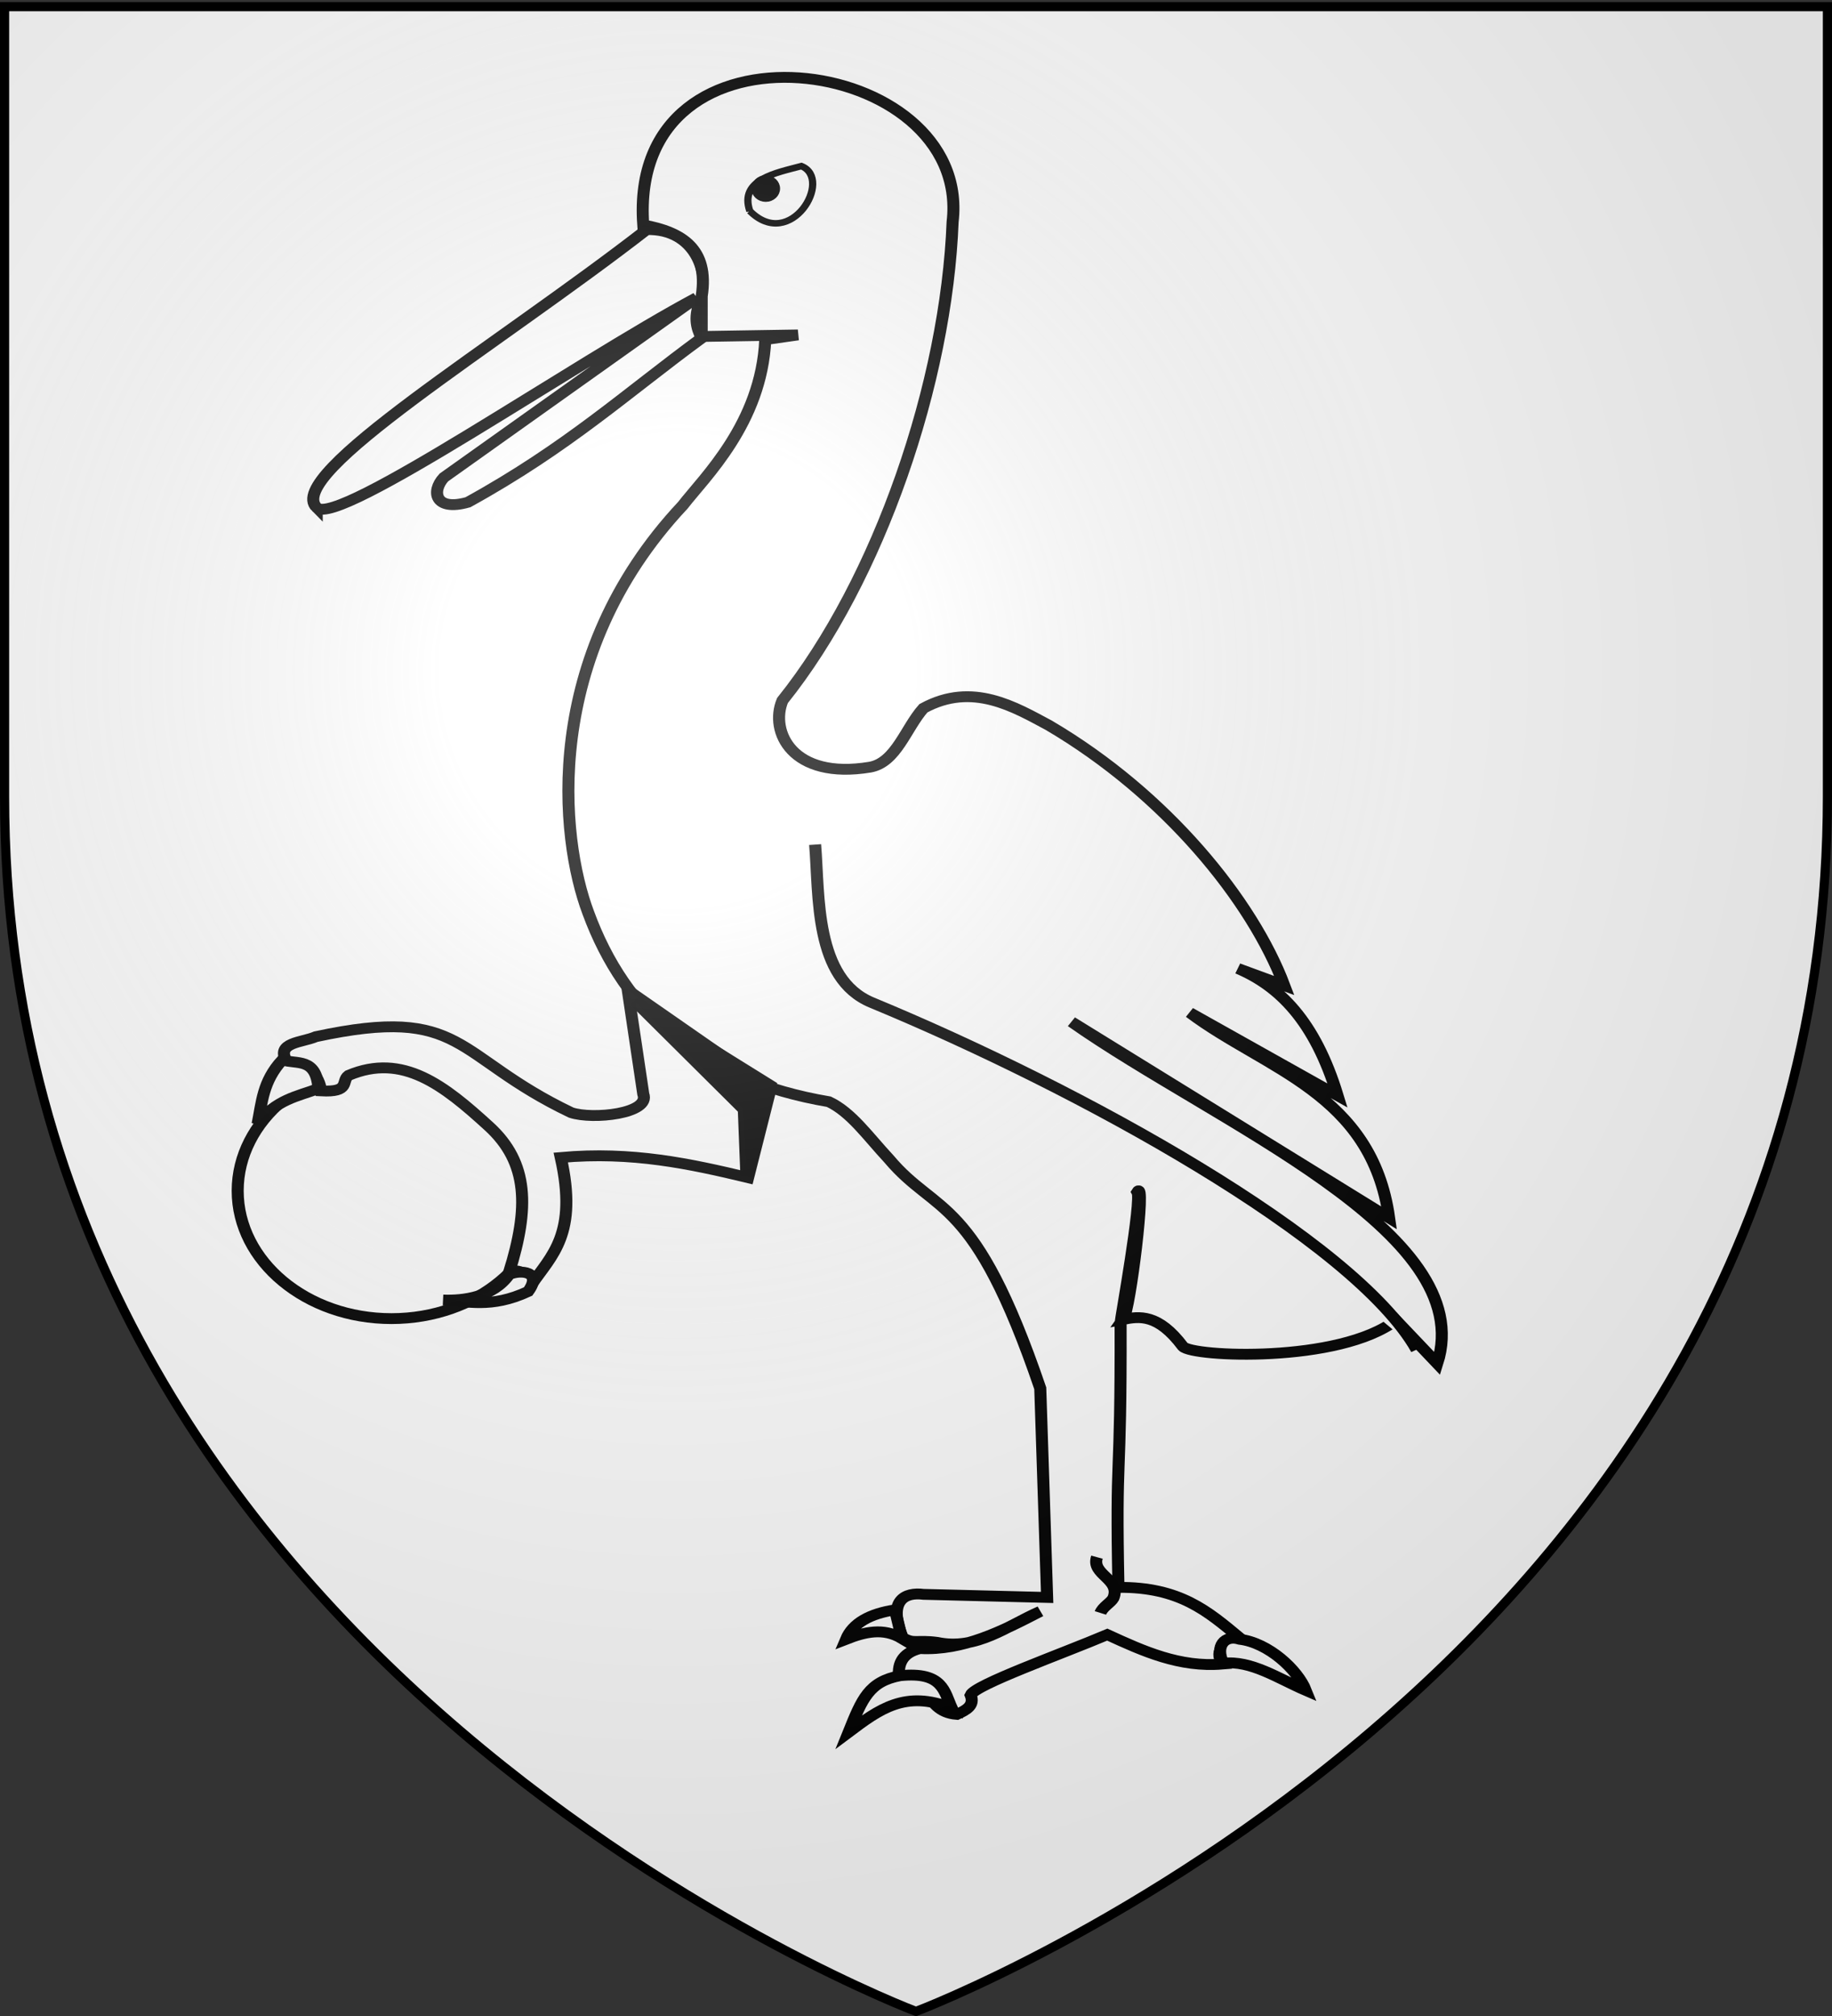 <svg xmlns="http://www.w3.org/2000/svg" xmlns:xlink="http://www.w3.org/1999/xlink" width="600" height="660" version="1.0"><rect width="100%" height="100%" fill="#333333" stroke="none"/><desc>Flag of Canton of Valais (Wallis)</desc><defs><radialGradient xlink:href="#a" id="d" cx="221.445" cy="226.331" r="300" fx="221.445" fy="226.331" gradientTransform="matrix(1.353 0 0 1.349 -77.63 -85.747)" gradientUnits="userSpaceOnUse"/><linearGradient id="a"><stop offset="0" style="stop-color:white;stop-opacity:.314"/><stop offset=".19" style="stop-color:white;stop-opacity:.251"/><stop offset=".6" style="stop-color:#6b6b6b;stop-opacity:.125"/><stop offset="1" style="stop-color:black;stop-opacity:.125"/></linearGradient></defs><g style="display:inline"><path d="M300 658.5s298.5-112.32 298.5-397.772V2.176H1.5v258.552C1.5 546.18 300 658.5 300 658.5" style="fill:#fff;fill-opacity:1;fill-rule:evenodd;stroke:none;stroke-width:1px;stroke-linecap:butt;stroke-linejoin:miter;stroke-opacity:1"/><g style="display:inline"><g style="display:inline"><path d="M0 0h600v660H0z" style="fill:none;stroke:none;display:inline" transform="translate(-337.185 41.099)"/></g></g><g style="fill:#fff"><g style="fill:#fff"><g style="fill:#fff"><path d="M131.429 362.005c-13.893-15.277 75.028-74.678 137.142-128.214 20.513-.484 26.088 20.569 22.858 31.428-3.49 8.518-2.156 13.818 0 18.572-31.038 25.238-55.812 50.476-97.143 75.714-13.793 4.351-15.332-5.03-10-11.429l105-82.857c-50.157 29.678-149.134 105.841-157.857 96.786z" style="color:#000;fill:#fff;fill-opacity:1;fill-rule:evenodd;stroke:#000;stroke-width:5;stroke-linecap:butt;stroke-linejoin:miter;stroke-miterlimit:4;stroke-opacity:.996;stroke-dasharray:none;stroke-dashoffset:0;marker:none;visibility:visible;display:inline;overflow:visible" transform="matrix(.788 0 0 .71 .167 -90.826)"/><path d="M267.143 231.648c-6.677-101.432 136.752-78.953 128.571-1.429-2.567 73.832-30.472 165.005-70.714 220.715-5.335 14.153 3.887 36.721 36.429 30.714 10.826-2.157 14.81-17.997 22.142-27.143 20.375-12.347 38.052-.496 52.143 7.857 48.78 31.819 84.53 80.775 97.857 120l-19.285-7.857c17.09 8.039 31.927 23.97 41.428 58.571l-61.428-38.214c31.638 26.38 75.579 36.943 82.857 94.643l-131.99-90.403c60.053 46.915 169.622 96.363 151.99 157.546l-17.143-20c-23.496 20.012-84.67 16.99-88.571 12.143-10.356-15.292-18.177-13.907-24.822-12.5 2.84-4.398 9.506-65.379 5.92-58.797 2.03 3.658-6.954 58.846-6.991 60.404.192 78.218-2.124 55.764-.893 121.964 25.488-.239 37.105 11.017 50.357 23.214-5.814 1.372-10.87 5.38-7.143 12.143-17.806 1.656-32.842-5.924-47.857-13.571-19.286 9.048-55.016 23.15-56.786 27.857 1.724 4.85-1.751 6.922-5.714 8.929-15.052-1.206-10.903-20.813-23.929-16.072-.9-6.85.928-12.183 8.572-14.286 17.892 1.024 33.972-7.912 50-17.142-13.803 6.693-26.423 18.117-42.857 14.285-8.765-1.272-9.558.923-14.286-2.143-6.634-17.517 1.203-21.088 8.571-20L435 864.505l-2.857-96.429c-27.57-89.824-43.075-79.603-62.857-105.714-8.887-10.606-15.694-21.543-25-26.428-53.355-10.028-84.72-40.945-100-87.143-11.735-34.448-19.654-118.063 39.285-187.857 8.935-12.85 32.695-37.836 34.286-76.429l13.572-2.143-40 .714v-18.571c3.051-22.099-8.42-29.676-24.286-32.857z" style="color:#000;fill:#fff;fill-opacity:1;fill-rule:evenodd;stroke:#000;stroke-width:5;stroke-linecap:butt;stroke-linejoin:miter;stroke-miterlimit:4;stroke-opacity:.996;stroke-dasharray:none;stroke-dashoffset:0;marker:none;visibility:visible;display:inline;overflow:visible" transform="matrix(.788 0 0 .71 .167 -90.826)"/><path d="M311.429 225.22c-4.558-14.705 11.284-17.673 21.428-20.715 13.413 5.957-4.447 39.573-21.428 20.714z" style="color:#000;fill:#fff;fill-opacity:1;fill-rule:evenodd;stroke:#000;stroke-width:3;stroke-linecap:butt;stroke-linejoin:miter;stroke-miterlimit:4;stroke-opacity:.996;stroke-dasharray:none;stroke-dashoffset:0;marker:none;visibility:visible;display:inline;overflow:visible" transform="matrix(.788 0 0 .71 .167 -90.826)"/><path d="M319.643 214.505c0 2.564-1.999 4.643-4.464 4.643s-4.465-2.079-4.465-4.643 1.999-4.643 4.465-4.643 4.464 2.079 4.464 4.643z" style="fill:#000;fill-opacity:1;stroke:#000;stroke-width:3;stroke-linecap:round;stroke-miterlimit:4;stroke-opacity:.996;stroke-dasharray:none" transform="matrix(.788 0 0 .71 2.419 -90.572)"/></g><g style="fill:#fff"><path d="M232.857 687.72c0 32.545-28.622 58.928-63.928 58.928-35.307 0-63.929-26.383-63.929-58.929 0-32.545 28.622-58.928 63.929-58.928 35.306 0 63.928 26.383 63.928 58.928z" style="fill:#fff;fill-opacity:1;stroke:#000;stroke-width:5;stroke-linecap:round;stroke-miterlimit:4;stroke-opacity:.996;stroke-dasharray:none" transform="matrix(.788 0 0 .71 -4.897 -98.428)"/><path d="m260.714 584.505 6.429 47.857c3.136 9.136-21.1 11.918-30 8.572-49.147-26.076-44.142-49.788-106.072-35-5.792 2.791-16.8 2.541-12.142 11.428 9.415 1.421 13.427 6.445 14.285 13.572 12.427.752 8.291-4.518 11.429-7.143 22.553-10.6 39.744 4.651 58.32 23.457 16.646 16.851 16.732 37.725 8.466 67.257 5.783-2.128 7.123 2.41 9.285 5.714 8.32-13.493 19.322-23.198 12.143-58.571 29.592-2.97 53.87 2.916 77.857 9.286L320 630.219z" style="color:#000;fill:#fff;fill-opacity:1;fill-rule:evenodd;stroke:#000;stroke-width:5;stroke-linecap:butt;stroke-linejoin:miter;stroke-miterlimit:4;stroke-opacity:.996;stroke-dasharray:none;stroke-dashoffset:0;marker:none;visibility:visible;display:inline;overflow:visible" transform="matrix(.788 0 0 .71 .167 -90.826)"/><path d="m263.571 589.505 45.358 50L310 669.862l10-41.428z" style="color:#000;fill:#000;fill-opacity:1;fill-rule:evenodd;stroke:#000;stroke-width:5;stroke-linecap:butt;stroke-linejoin:miter;stroke-miterlimit:4;stroke-opacity:.996;stroke-dasharray:none;stroke-dashoffset:0;marker:none;visibility:visible;display:inline;overflow:visible" transform="matrix(.788 0 0 .71 .167 -90.826)"/><path d="M338.571 517.362c1.785 23.486-.436 61.838 23.572 72.857 86.43 39.672 200.411 109.272 226.428 160" style="color:#000;fill:#fff;stroke:#000;stroke-width:5;stroke-linecap:butt;stroke-linejoin:miter;stroke-miterlimit:4;stroke-opacity:1;stroke-dasharray:none;stroke-dashoffset:0;marker:none;visibility:visible;display:inline;overflow:visible" transform="matrix(.788 0 0 .71 .167 -90.826)"/><path d="M371.786 870.22c-10.436 1.786-17.538 6.072-20.357 13.57 7.738-3.355 15.476-5.47 23.214-.356zM373.929 900.576c-12.988 2.727-15.807 10.623-21.429 26.072 12.612-10.472 23.556-19.698 42.857-11.072-3.158-7.741-3.692-16.997-21.428-15zM508.214 894.862c11.429-1.545 22.857 7.017 34.286 12.5-3.408-9.563-15.537-22.005-27.5-23.571-6.174-2.174-10.345 3.147-6.786 11.071z" style="color:#000;fill:#fff;fill-opacity:1;fill-rule:evenodd;stroke:#000;stroke-width:5;stroke-linecap:butt;stroke-linejoin:miter;stroke-miterlimit:4;stroke-opacity:.997;stroke-dasharray:none;stroke-dashoffset:0;marker:none;visibility:visible;display:inline;overflow:visible" transform="matrix(.788 0 0 .71 .167 -90.826)"/></g></g><path d="M455.714 845.934c-2.48 8.184 10.177 10.094 6.786 18.928-1.074 2.15-4.37 3.929-5.357 6.786" style="color:#000;fill:#fff;stroke:#000;stroke-width:5;stroke-linecap:butt;stroke-linejoin:miter;stroke-miterlimit:4;stroke-opacity:.997;stroke-dasharray:none;stroke-dashoffset:0;marker:none;visibility:visible;display:inline;overflow:visible" transform="matrix(.788 0 0 .71 .167 -90.826)"/><path d="M211.429 715.576c-6.592 10.495-19.023 12.148-27.5 11.786 9.849.48 19.88 4.048 35.357-3.928 6.1-9.29-3.06-10.149-7.857-7.858zM117.143 616.648c-8.206 9.848-8.479 19.697-10.296 29.546 7.465-11.247 16.56-12.707 25.296-16.332-.935-14.568-9.114-11.025-15-13.214z" style="color:#000;fill:#fff;fill-opacity:1;fill-rule:evenodd;stroke:#000;stroke-width:5;stroke-linecap:butt;stroke-linejoin:miter;stroke-miterlimit:4;stroke-opacity:.996;stroke-dasharray:none;stroke-dashoffset:0;marker:none;visibility:visible;display:inline;overflow:visible" transform="matrix(.788 0 0 .71 .167 -90.826)"/></g></g><path d="M300 658.5s298.5-112.32 298.5-397.772V2.176H1.5v258.552C1.5 546.18 300 658.5 300 658.5" style="opacity:1;fill:url(#d);fill-opacity:1;fill-rule:evenodd;stroke:none;stroke-width:1px;stroke-linecap:butt;stroke-linejoin:miter;stroke-opacity:1"/><path d="M300 658.5S1.5 546.18 1.5 260.728V2.176h597v258.552C598.5 546.18 300 658.5 300 658.5z" style="opacity:1;fill:none;fill-opacity:1;fill-rule:evenodd;stroke:#000;stroke-width:3;stroke-linecap:butt;stroke-linejoin:miter;stroke-miterlimit:4;stroke-dasharray:none;stroke-opacity:1"/></svg>